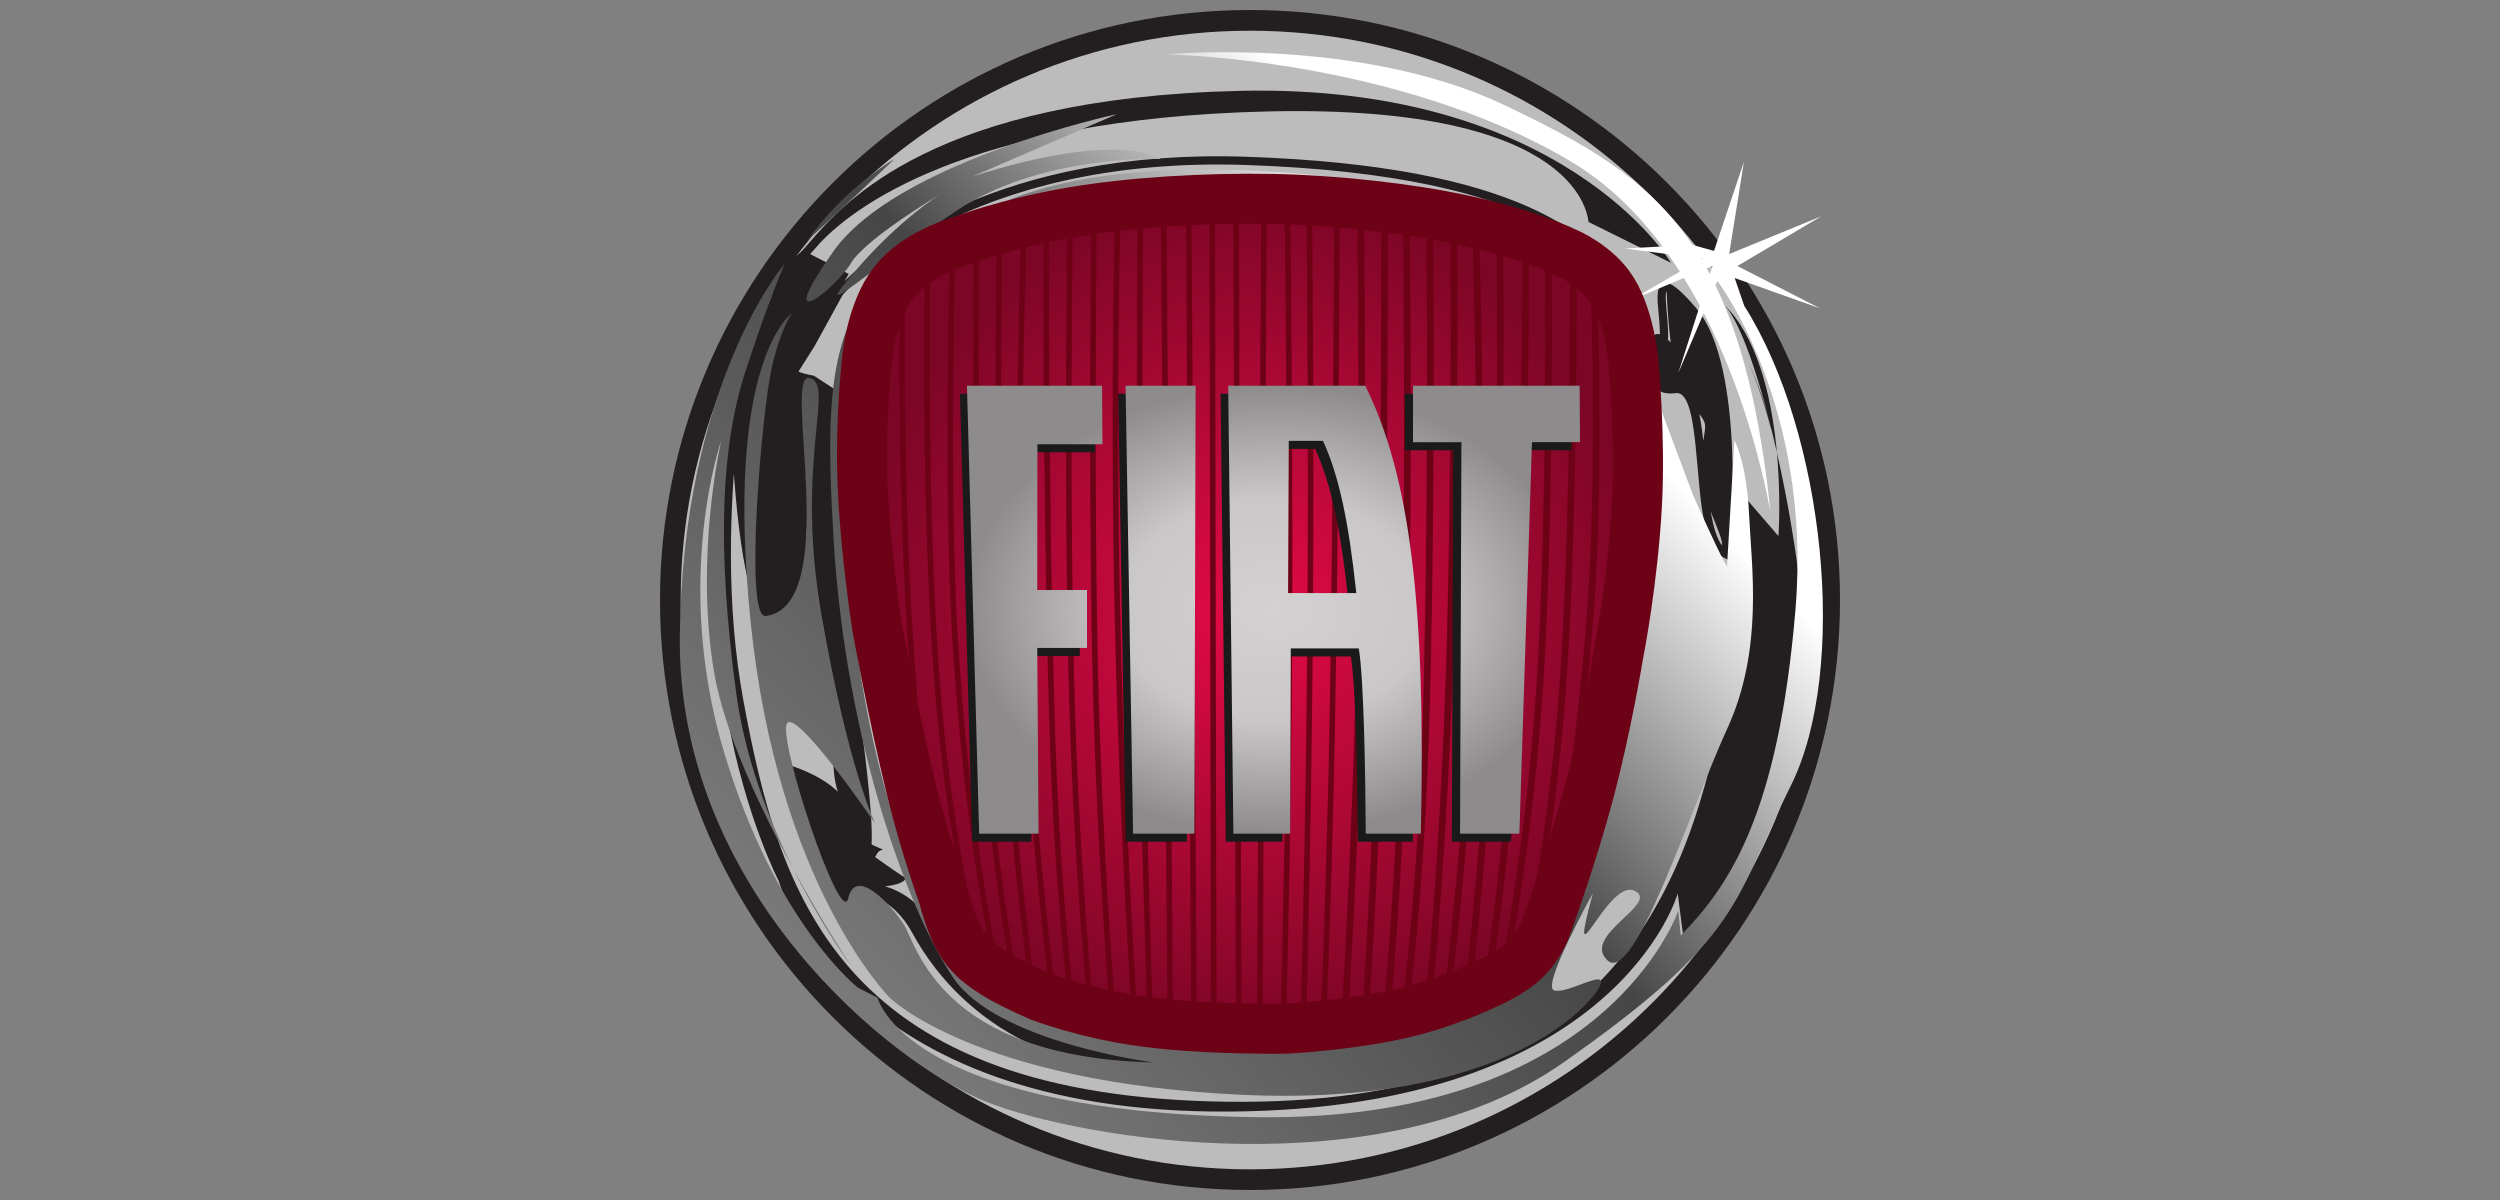 <svg width="100" height="48" viewBox="0 0 100 48" fill="none" xmlns="http://www.w3.org/2000/svg">
<rect x="0" y="0" width="100" height="48" fill="#808080" stroke="none"/>
<g clip-path="url(#clip0_707_7227)">
<path d="M73.6 24C73.6 37.034 63.034 47.6 50 47.6C36.966 47.6 26.4 37.034 26.4 24C26.4 10.967 36.966 0.4 50 0.4C63.034 0.4 73.6 10.967 73.6 24Z" fill="#231F20"/>
<path d="M72.772 24C72.772 36.578 62.577 46.773 50 46.773C37.423 46.773 27.228 36.578 27.228 24C27.228 11.424 37.423 1.229 50 1.229C62.577 1.229 72.772 11.424 72.772 24" fill="#BDBCBC"/>
<path d="M31.685 12.531C31.685 12.55 29.159 12.934 29.161 12.946C29.173 13.009 29.03 25.943 31.337 25.292C32.857 24.577 32.039 16.149 32.039 17.283C32.039 18.863 32.193 21.455 32.799 25.525C33.482 30.11 33.194 30.681 33.513 31.668C32.772 30.948 31.619 30.625 31.619 30.625L33.253 36.15L34.457 36.138C34.457 36.138 34.475 35.767 34.49 35.749C34.523 35.749 35.68 35.835 36.475 37.289C41.074 45.707 53.182 42.47 50.012 42.652L55.002 42.052C40.389 44.552 37.648 37.814 36.913 36.469C36.453 35.795 35.13 35.088 34.298 35.49C34.298 35.49 36.328 35.572 36.238 35.033C36.873 35.649 34.66 34.035 34.66 34.035L34.771 34.385C35.114 34.42 34.96 34.05 35.322 33.989L34.873 33.784C34.815 33.713 35.122 33.347 34.027 25.995C33.425 21.956 33.546 18.811 33.546 17.246C33.546 15.73 33.447 15.622 33.45 15.611L32.559 15.03L32.389 14.995C32.143 14.945 31.9 14.867 31.795 14.808C31.849 14.727 31.881 14.618 31.881 14.439C31.881 14.266 31.862 14.04 31.838 13.749C31.806 13.359 31.822 11.961 31.768 12.428C28.931 37.052 32.858 9.672 32.376 10.198L32.652 9.886C33.988 8.343 38.657 4.74 50.704 4.458C63.443 4.16 63.501 8.813 63.545 8.881L66.845 10.516C66.801 10.446 62.515 3.332 49.578 3.634C37.386 3.92 33.767 8.096 32.405 9.668L32.135 9.974C31.575 10.585 30.933 10.591 30.933 11.491C30.933 11.971 30.394 12.611 30.427 13.009C31.999 15.772 31.456 14.406 31.685 12.531L31.685 12.531ZM66.522 11.346C66.245 11.466 66.286 11.917 66.344 12.54C66.387 13.005 66.436 13.532 66.344 13.9L66.662 13.98C66.768 13.558 66.716 13.001 66.671 12.51C66.642 12.197 66.598 11.725 66.664 11.641C66.672 11.652 66.764 15.16 67.487 15.996C68.636 17.327 68.063 16.561 68.063 18.881C68.063 20.024 68.918 21.356 68.884 21.823C68.458 21.283 68.337 19.896 68.229 18.651C68.102 17.202 67.993 15.951 67.478 15.536C68.113 14.979 65.906 12.06 66.057 14.037C66.161 14.728 65.823 12.485 65.332 11.721C63.828 9.381 60.713 6.647 49.889 6.271C39.967 5.927 35.049 9.999 33.785 11.242C33.787 11.239 33.95 10.958 33.95 10.958L32.337 10.127L31.881 14.954L32.571 13.865C32.571 13.865 33.685 11.845 33.706 11.798C33.879 11.593 38.581 6.209 49.878 6.601C61.919 7.019 64.118 10.439 65.057 11.9C65.509 12.604 65.628 13.391 65.733 14.086C65.871 15 66.002 15.864 67.029 15.726C67.123 15.713 67.201 15.735 67.273 15.793C67.68 16.121 67.792 17.422 67.903 18.68C68.047 20.344 68.184 21.916 68.949 22.301L69.162 22.409L69.185 22.17C69.214 21.864 69.873 14.669 67.836 12.31C67.034 11.382 66.739 11.253 66.522 11.346H66.522ZM70.878 17.31C70.692 16.442 70.395 15.495 69.955 14.532C70.186 15.066 70.556 16.016 70.878 17.31ZM69.955 14.532C69.898 14.402 69.848 14.289 69.811 14.211C69.864 14.319 69.906 14.425 69.955 14.532ZM68.929 12.15C71.621 14.746 71.138 21.444 71.138 21.444L69.828 19.923V26.413L68.921 28.238C67.309 36.858 63.482 44.463 48.473 44.057C33.464 43.652 31.148 35.641 29.738 28.035C28.327 20.43 30.342 12.115 30.342 12.115C25.909 25.297 31.148 35.235 31.148 35.235C31.148 35.235 33.666 44.564 49.178 44.463C64.69 44.362 67.108 35.742 67.108 35.742L67.39 37.918C67.39 37.918 70.993 34.622 72.101 27.726C72.662 24.235 70.493 13.659 68.929 12.15V12.15ZM69.811 14.211C69.758 14.101 69.727 14.041 69.727 14.041C69.756 14.098 69.783 14.155 69.811 14.211Z" fill="#231F20"/>
<path d="M70.817 20.458C70.835 20.484 70.817 20.458 70.817 20.458V20.458ZM32.27 9.643C32.27 9.643 34.322 7.752 35.786 6.358C35.786 6.358 33.833 7.453 32.27 9.643ZM31.725 34.747C32.886 37.09 34.029 38.614 34.029 38.614C34.029 38.614 32.94 36.971 31.725 34.747ZM69.769 12.232L69.387 11.12L72.796 12.331L69.498 10.641L72.847 8.654L69.166 10.163L69.755 6.482L68.56 10.037L67.694 9.793C65.878 7.092 63.382 5.741 60.242 4.235C54.405 1.434 46.626 2.177 46.626 2.177C46.626 2.177 55.81 2.294 62.836 6.458C64.286 7.318 65.496 8.51 66.5 9.858L64.984 9.942L66.722 10.164C66.886 10.395 67.044 10.629 67.196 10.867L65.179 12.033L67.355 11.119C67.579 11.482 67.792 11.852 67.993 12.226L67.132 14.92L68.15 12.522C69.657 15.438 70.451 18.535 70.817 20.458C70.395 16.434 69.659 13.566 68.618 11.415L68.694 11.236C68.694 11.236 72.503 16.214 71.819 24.378C71.136 32.542 69.183 35.429 67.229 37.42L67.132 36.424C67.132 36.424 64.301 44.887 50.239 44.687C36.177 44.488 35.103 39.909 35.103 39.909L34.321 39.51C34.321 39.51 31.002 36.922 28.951 30.052C26.9 23.183 28.853 17.608 28.853 17.608C28.853 17.608 27.779 22.188 28.56 26.867C28.965 29.291 30.418 32.355 31.725 34.747C30.765 32.812 29.793 30.32 29.439 27.663C28.657 21.789 28.853 17.807 29.829 14.82C30.806 11.834 31.392 10.539 31.392 10.539C31.392 10.539 27.291 15.318 27.193 25.473C27.095 35.628 35.688 42.597 39.497 44.09C43.305 45.583 55.316 47.574 62.542 42.497C69.769 37.42 69.28 36.126 71.624 31.446C73.968 26.767 72.991 17.309 69.769 12.232V12.232ZM68.058 10.37C68.05 10.357 68.043 10.344 68.035 10.331L68.108 10.341L68.058 10.37ZM68.394 10.969C68.353 10.891 68.312 10.812 68.27 10.735L68.499 10.639L68.394 10.969ZM34.029 10.539C34.614 9.544 37.642 7.752 37.642 7.752C37.642 7.752 35.981 8.748 34.126 10.938C32.27 13.128 34.81 10.739 38.228 8.449C41.645 6.159 46.43 6.358 46.43 6.358C46.43 6.358 44.868 5.163 38.911 7.055L44.672 4.566C44.672 4.566 35.884 6.458 33.345 10.042C30.806 13.626 33.442 11.535 34.029 10.539V10.539ZM63.423 10.225C64.501 11.344 65.277 12.331 65.277 12.331C65.277 12.331 64.959 11.325 63.423 10.225V10.225ZM30.025 24.876C31.099 35.429 35.591 39.909 35.591 39.909C35.591 39.909 39.009 43.294 49.653 43.791C60.296 44.289 63.715 40.108 64.008 39.411C64.301 38.714 62.64 39.809 62.152 39.61C61.664 39.411 63.715 35.727 63.715 35.727C62.64 39.709 64.301 35.13 65.374 35.628C66.449 36.125 63.226 37.42 64.301 38.416C65.374 39.411 67.62 32.342 69.085 29.157C70.55 25.971 70.062 22.685 69.964 20.595C69.867 18.504 69.378 17.608 69.378 17.608L69.085 22.586C69.085 22.586 69.281 23.283 67.718 19.798L66.449 16.413C65.57 31.944 62.054 37.819 62.054 37.819C62.054 37.819 60.785 41.701 50.531 41.8C40.278 41.9 38.813 39.212 38.813 39.212C35.493 34.831 33.54 25.473 34.029 19.301C34.517 13.128 34.029 11.435 38.423 9.544C42.817 7.652 49.457 7.453 49.457 7.453C57.433 7.229 61.443 8.805 63.423 10.225C63.176 9.968 62.913 9.704 62.64 9.444C61.175 8.051 47.602 5.163 40.473 7.951C33.345 10.739 32.857 13.426 33.345 21.59C33.833 29.754 36.372 36.524 38.13 39.112C39.888 41.701 46.137 42.497 46.137 42.497C37.642 42.298 36.665 37.819 36.177 37.021C35.688 36.225 34.224 34.632 33.931 35.926C33.638 37.22 31.012 29.306 31.501 28.908C31.989 28.51 35.005 32.94 35.005 32.94C35.005 32.94 33.931 30.749 32.857 24.577C31.782 18.405 33.442 15.318 32.368 15.119C31.294 14.92 33.704 24.227 30.628 24.641C29.751 24.759 30.479 16.41 30.869 14.717C31.26 13.024 31.685 12.53 31.685 12.53C31.685 12.53 28.951 14.323 30.025 24.876" fill="url(#paint0_linear_707_7227)"/>
<path d="M51.45 41.146C51.466 41.145 53.897 41.026 56.017 40.548C57.859 40.133 59.489 39.341 59.505 39.333L59.512 39.33L59.518 39.327C59.527 39.323 60.435 38.931 60.994 38.397C61.561 37.855 61.818 37.147 61.821 37.14C61.832 37.109 62.824 34.466 63.574 31.643C64.264 29.045 64.738 26.173 64.742 26.144C64.75 26.106 65.322 23.204 65.482 20.117C65.617 17.523 65.349 14.577 65.346 14.548C65.344 14.525 65.206 12.781 64.506 11.64C63.877 10.616 62.662 10.112 62.65 10.107L62.64 10.103L62.629 10.098C62.615 10.091 61.205 9.384 58.53 8.802C56.396 8.338 53.43 8.006 50.974 7.958C48.167 7.903 45.153 8.099 42.913 8.482C40.226 8.941 38.481 9.623 38.463 9.63L38.449 9.636L38.434 9.64C38.416 9.645 36.675 10.122 35.76 11.284C34.831 12.464 34.68 14.403 34.678 14.423L34.677 14.434C34.675 14.454 34.48 16.126 34.48 18.176C34.48 18.543 34.486 18.923 34.501 19.308C34.606 22.037 35.083 25.063 35.088 25.093C35.093 25.123 35.74 28.675 36.477 31.669C37.024 33.888 37.735 35.851 37.742 35.871L37.747 35.885L37.751 35.899C37.753 35.909 37.996 36.905 38.39 37.6C38.733 38.205 39.239 38.561 39.244 38.564L39.252 38.57L39.261 38.576C39.264 38.579 39.608 38.857 40.136 39.146C40.744 39.479 41.559 39.836 41.594 39.851C41.651 39.873 43.447 40.561 45.815 40.873C48.287 41.2 51.418 41.146 51.45 41.146L51.45 41.146Z" fill="url(#paint1_radial_707_7227)" stroke="#6D0115" stroke-width="2"/>
<path d="M40.719 39.243C40.612 39.194 40.554 39.166 40.554 39.166C40.548 39.163 40.517 39.15 40.468 39.127L40.45 39.021C40.026 36.683 39.379 32.411 39.167 27.203C38.905 21.078 38.915 13.571 38.94 9.934V9.671C39.012 9.647 39.086 9.623 39.162 9.599L39.163 9.862C39.138 13.467 39.126 21.031 39.39 27.194C39.605 32.493 40.272 36.818 40.693 39.116L40.719 39.243V39.243Z" fill="#6D0115"/>
<path d="M41.42 39.543C41.334 39.508 41.253 39.475 41.178 39.444L41.157 39.28C40.849 37.078 40.302 32.589 40.042 26.847C39.767 20.743 39.816 13.071 39.86 9.583L39.86 9.387C39.933 9.366 40.007 9.345 40.083 9.324L40.083 9.541C40.04 13.005 39.989 20.712 40.265 26.838C40.531 32.71 41.096 37.267 41.4 39.403L41.42 39.543V39.543Z" fill="#6D0115"/>
<path d="M46.655 8.441C46.711 15.203 46.873 34.708 46.92 40.358L46.924 40.835C46.852 40.828 46.778 40.819 46.703 40.811L46.697 40.357C46.65 34.711 46.489 15.257 46.433 8.471L46.427 8.273C46.502 8.267 46.577 8.261 46.652 8.255L46.655 8.441V8.441Z" fill="#6D0115"/>
<path d="M49.554 8.354C49.573 14.279 49.638 33.891 49.66 40.519L49.661 40.971C49.583 40.971 49.508 40.972 49.437 40.973V40.461C49.414 33.748 49.35 14.098 49.331 8.281L49.33 8.13C49.402 8.129 49.475 8.128 49.547 8.127L49.554 8.354Z" fill="#6D0115"/>
<path d="M50.667 8.384C50.634 14.963 50.536 34.71 50.507 40.52L50.507 40.956C50.43 40.958 50.355 40.959 50.281 40.961L50.284 40.608C50.312 34.9 50.411 14.91 50.444 8.34L50.439 8.128C50.516 8.129 50.593 8.129 50.671 8.131L50.667 8.384V8.384Z" fill="#6D0115"/>
<path d="M53.675 40.404C53.835 37.759 54.137 32.153 54.261 25.81C54.388 19.344 54.331 11.986 54.292 8.531L54.279 8.309C54.37 8.316 54.459 8.325 54.548 8.333L54.561 8.618C54.599 12.111 54.654 19.401 54.529 25.814C54.406 32.105 54.108 37.672 53.947 40.348L53.924 40.73C53.83 40.741 53.749 40.752 53.654 40.762L53.675 40.404V40.404Z" fill="#6D0115"/>
<path d="M61.279 37.783C61.16 37.945 61.035 38.08 60.929 38.183L61.035 37.616C61.501 35.206 62.102 31.477 62.403 27.1C62.76 21.895 62.805 14.779 62.798 10.735L62.802 10.348C62.889 10.396 62.977 10.447 63.065 10.501L63.066 11.018C63.071 15.108 63.019 22.025 62.67 27.118C62.375 31.415 61.79 35.09 61.328 37.513L61.279 37.783V37.783Z" fill="#6D0115"/>
<path d="M63.851 29.052C64.044 27.529 64.222 25.819 64.344 24.013C64.613 20.044 64.62 15.547 64.586 12.686L64.58 12.208C64.692 12.459 64.783 12.715 64.856 12.962L64.861 13.405C64.885 16.271 64.859 20.374 64.611 24.031C64.559 24.801 64.497 25.553 64.428 26.281L64.346 27.086C64.174 27.946 63.957 28.994 63.717 30.058L63.851 29.052V29.052Z" fill="#6D0115"/>
<path d="M60.332 38.653C60.247 38.711 60.146 38.777 60.031 38.846L60.113 38.389C60.559 35.934 61.253 31.478 61.526 26.299C61.825 20.611 61.826 13.849 61.801 10.388L61.791 9.897C61.867 9.924 61.957 9.957 62.057 9.997L62.069 10.454C62.094 13.939 62.091 20.656 61.793 26.313C61.528 31.349 60.865 35.705 60.417 38.21L60.332 38.653V38.653Z" fill="#6D0115"/>
<path d="M57.047 39.779C57.258 37.492 57.645 32.756 57.831 27.043C58.039 20.629 58.04 13.029 58.025 9.358L58.017 8.836C58.11 8.855 58.202 8.874 58.291 8.894L58.293 9.399C58.308 13.089 58.306 20.659 58.098 27.052C57.914 32.727 57.531 37.44 57.319 39.751L57.292 40.032C57.203 40.058 57.115 40.085 57.016 40.112L57.047 39.779V39.779Z" fill="#6D0115"/>
<path d="M56.124 39.996C56.355 38.053 56.735 34.287 56.891 29.39C57.119 22.264 57.091 13.277 57.061 9.119L57.056 8.656C57.145 8.671 57.232 8.687 57.319 8.702L57.329 9.186C57.359 13.376 57.386 22.307 57.158 29.399C57.004 34.221 56.634 37.949 56.401 39.926L56.358 40.284C56.269 40.306 56.174 40.33 56.08 40.352L56.124 39.996Z" fill="#6D0115"/>
<path d="M55.374 40.153C55.555 38.099 55.868 34.03 56.015 29.08C56.22 22.163 56.167 13.404 56.118 8.837L56.112 8.511C56.203 8.523 56.293 8.536 56.382 8.549L56.387 8.985C56.436 13.594 56.485 22.242 56.282 29.088C56.138 33.961 55.833 37.982 55.65 40.072L55.617 40.451C55.525 40.47 55.438 40.487 55.343 40.506L55.374 40.153V40.153Z" fill="#6D0115"/>
<path d="M54.505 40.327C54.658 37.928 54.949 32.915 55.075 27.538C55.244 20.39 55.252 12.417 55.245 8.684L55.237 8.403C55.328 8.414 55.418 8.424 55.507 8.434L55.513 8.751C55.52 12.512 55.511 20.436 55.343 27.544C55.218 32.857 54.933 37.815 54.778 40.252L54.755 40.611C54.659 40.627 54.582 40.641 54.484 40.655L54.505 40.327V40.327Z" fill="#6D0115"/>
<path d="M53.585 8.559C53.574 12.379 53.535 21.045 53.411 28.436C53.326 33.553 53.163 38.026 53.068 40.346L53.047 40.819C52.972 40.825 52.896 40.832 52.821 40.838L52.842 40.417C52.936 38.123 53.102 33.608 53.189 28.433C53.313 21.005 53.352 12.289 53.363 8.5L53.364 8.238C53.44 8.243 53.514 8.248 53.589 8.254L53.585 8.559V8.559Z" fill="#6D0115"/>
<path d="M52.484 8.384C52.515 11.755 52.561 18.352 52.52 24.569C52.475 31.299 52.33 37.725 52.26 40.491L52.252 40.879C52.176 40.884 52.101 40.888 52.025 40.892L52.036 40.564C52.104 37.843 52.252 31.36 52.297 24.567C52.338 18.387 52.293 11.829 52.262 8.442L52.259 8.177C52.334 8.18 52.408 8.184 52.482 8.187L52.484 8.384V8.384Z" fill="#6D0115"/>
<path d="M51.61 8.368C51.655 12.235 51.719 19.155 51.688 25.681C51.659 31.753 51.529 37.569 51.451 40.607L51.444 40.922C51.369 40.925 51.294 40.928 51.22 40.931L51.229 40.563C51.307 37.515 51.436 31.725 51.465 25.68C51.496 19.186 51.433 12.303 51.387 8.427L51.382 8.145C51.457 8.147 51.532 8.149 51.607 8.151L51.61 8.368V8.368Z" fill="#6D0115"/>
<path d="M43.736 40.309C43.658 40.289 43.581 40.27 43.505 40.249L43.491 40.104C43.304 38.086 42.928 33.546 42.772 28.216C42.574 21.418 42.64 12.921 42.688 8.92L42.687 8.745C42.761 8.732 42.836 8.72 42.911 8.707L42.912 8.884C42.863 12.867 42.796 21.394 42.995 28.21C43.153 33.608 43.537 38.195 43.721 40.167L43.736 40.309Z" fill="#6D0115"/>
<path d="M42.226 39.849C42.145 39.821 42.067 39.792 41.99 39.764L41.972 39.597C41.631 36.755 40.973 30.617 40.764 24.105C40.587 18.595 40.74 12.445 40.843 9.353L40.847 9.126C40.92 9.108 40.995 9.09 41.071 9.072L41.068 9.268C40.966 12.326 40.808 18.538 40.986 24.098C41.198 30.702 41.873 36.921 42.209 39.699L42.226 39.849Z" fill="#6D0115"/>
<path d="M35.884 28.523C35.612 27.198 35.453 26.231 35.45 26.214L35.412 25.633C35.255 23.651 35.114 21.43 35.081 19.537C35.042 17.298 35.058 15.059 35.084 13.384L35.075 13.171C35.14 12.917 35.222 12.65 35.323 12.392L35.304 13.582C35.28 15.232 35.266 17.382 35.304 19.533C35.346 21.929 35.561 24.85 35.762 27.146L35.884 28.523V28.523Z" fill="#6D0115"/>
<path d="M37.821 35.593C37.666 35.14 37.49 34.606 37.306 34.023L37.17 33.24C36.823 31.187 36.515 29.006 36.428 27.331C35.974 21.763 35.951 15.336 35.979 11.915L35.985 11.285C36.055 11.208 36.128 11.135 36.203 11.066L36.204 11.662C36.172 15.007 36.185 21.613 36.65 27.316C36.752 29.269 37.155 31.913 37.569 34.237L37.821 35.593V35.593Z" fill="#6D0115"/>
<path d="M38.916 36.764C38.458 34.507 37.893 31.178 37.601 27.372C37.147 21.466 37.163 14.516 37.208 11.077L37.213 10.367C37.148 10.401 37.07 10.443 36.984 10.493L36.985 11.085C36.94 14.531 36.925 21.481 37.379 27.389C37.67 31.18 38.231 34.5 38.688 36.764L38.973 38.107C39.023 38.163 39.075 38.217 39.13 38.27C39.17 38.308 39.212 38.346 39.256 38.383L38.916 36.764V36.764Z" fill="#6D0115"/>
<path d="M42.947 39.967C42.74 38.105 42.374 34.334 42.222 29.784C41.973 22.297 41.955 12.952 41.96 9.07L41.958 8.881C41.882 8.896 41.807 8.911 41.733 8.927L41.737 9.091C41.732 12.988 41.75 22.315 41.999 29.791C42.148 34.241 42.501 37.946 42.711 39.856L42.728 40.02C42.804 40.045 42.882 40.069 42.96 40.093L42.947 39.967V39.967Z" fill="#6D0115"/>
<path d="M38.212 9.932C38.129 9.964 38.054 9.994 37.984 10.022L37.98 10.356C37.906 13.851 37.808 20.837 38.085 25.428C38.479 31.938 39.295 36.552 39.699 38.535L39.736 38.73C39.822 38.783 39.919 38.841 39.999 38.886L39.949 38.647C39.56 36.768 38.712 32.092 38.308 25.415C38.028 20.794 38.13 13.737 38.205 10.275L38.212 9.924" fill="#6D0115"/>
<path d="M43.87 8.56C43.795 8.57 43.72 8.581 43.645 8.592L43.649 8.779C43.61 12.419 43.561 19.616 43.678 25.918C43.79 31.91 44.158 37.374 44.365 40.079L44.392 40.456C44.468 40.471 44.544 40.486 44.62 40.501L44.596 40.169C44.39 37.505 44.015 31.98 43.901 25.914C43.783 19.605 43.833 12.397 43.872 8.764L43.87 8.56V8.56Z" fill="#6D0115"/>
<path d="M44.816 8.437C44.74 8.446 44.665 8.455 44.589 8.464L44.588 8.647C44.531 11.614 44.445 17.754 44.57 23.867C44.705 30.819 45.069 37.382 45.245 40.266L45.265 40.614C45.342 40.627 45.418 40.639 45.493 40.651L45.468 40.269C45.293 37.397 44.928 30.825 44.793 23.863C44.668 17.74 44.754 11.591 44.812 8.632L44.816 8.437Z" fill="#6D0115"/>
<path d="M45.728 8.338C45.654 8.345 45.58 8.353 45.505 8.36L45.504 8.545C45.479 11.73 45.444 18.425 45.521 24.922C45.595 31.221 45.785 37.449 45.881 40.301L45.894 40.71C45.97 40.72 46.044 40.731 46.118 40.74L46.104 40.3C46.008 37.451 45.818 31.221 45.744 24.919C45.667 18.393 45.702 11.665 45.727 8.5L45.728 8.338V8.338Z" fill="#6D0115"/>
<path d="M47.661 8.188C47.584 8.192 47.506 8.196 47.428 8.201L47.434 8.326C47.473 14.164 47.605 34.069 47.647 40.52L47.651 40.906C47.73 40.913 47.805 40.919 47.875 40.925L47.87 40.535C47.828 34.096 47.696 14.137 47.657 8.31L47.661 8.188V8.188Z" fill="#6D0115"/>
<path d="M48.599 8.146C48.524 8.148 48.448 8.151 48.372 8.153L48.377 8.369C48.389 14.547 48.425 34.453 48.436 40.431L48.432 40.963C48.49 40.967 48.532 40.969 48.556 40.97C48.569 40.97 48.604 40.971 48.658 40.971L48.659 40.417C48.648 34.422 48.612 14.544 48.6 8.369L48.599 8.146V8.146Z" fill="#6D0115"/>
<path d="M57.804 39.476C58.126 36.766 58.711 31.165 58.958 24.449C59.142 19.449 58.996 12.742 58.9 9.388L58.883 9.027C58.976 9.05 59.067 9.072 59.156 9.094L59.169 9.465C59.266 12.849 59.408 19.493 59.225 24.459C58.978 31.166 58.395 36.764 58.072 39.486L58.033 39.797C57.953 39.824 57.86 39.855 57.752 39.89L57.804 39.476V39.476Z" fill="#6D0115"/>
<path d="M58.921 39.089C59.182 36.73 59.639 32.067 59.914 26.251C60.179 20.667 60.165 13.457 60.133 9.634L60.127 9.356C60.041 9.331 59.951 9.305 59.857 9.279L59.865 9.609C59.897 13.422 59.911 20.648 59.647 26.239C59.368 32.126 58.903 36.828 58.645 39.153L58.595 39.574C58.675 39.537 58.77 39.494 58.873 39.446L58.921 39.089V39.089Z" fill="#6D0115"/>
<path d="M59.741 38.571C60.056 36.46 60.485 33.007 60.728 28.598C61.09 22.038 61.156 13.671 61.166 9.93L61.161 9.681C61.085 9.655 60.997 9.625 60.896 9.592L60.899 9.843C60.889 13.537 60.826 21.979 60.461 28.583C60.208 33.172 59.753 36.721 59.436 38.795L59.374 39.203C59.473 39.153 59.572 39.102 59.667 39.052L59.741 38.571V38.571Z" fill="#6D0115"/>
<path d="M62.081 35.835C62.081 35.835 62.321 35.174 62.617 34.228L62.729 33.493C63.094 31.053 63.479 28.009 63.734 24.712C64.074 20.322 64 14.975 63.905 11.757L63.885 11.149C63.796 11.058 63.702 10.972 63.605 10.891L63.627 11.385C63.725 14.543 63.82 20.136 63.467 24.692C63.171 28.521 62.7 32.006 62.288 34.599L62.081 35.835Z" fill="#6D0115"/>
<path fill-rule="evenodd" clip-rule="evenodd" d="M43.191 26.238V23.922H41.205L41.212 18.091H43.806L43.792 15.75H38.4L38.887 33.669H41.257L41.205 26.238H43.191Z" fill="#1A1A1A"/>
<path fill-rule="evenodd" clip-rule="evenodd" d="M44.728 15.75L45.028 33.669H47.475L47.524 15.75H44.728Z" fill="#1A1A1A"/>
<path fill-rule="evenodd" clip-rule="evenodd" d="M60.441 33.669L60.944 18.008H62.861L62.846 15.75H56.197V18.01H58.13L58.074 33.669H60.441Z" fill="#1A1A1A"/>
<path fill-rule="evenodd" clip-rule="evenodd" d="M51.214 24.043L51.24 17.957H52.606C53.226 19.312 53.624 21.105 53.936 24.043H51.214ZM49.031 33.669H49.271H51.037H51.296L51.321 26.259H54.035C54.248 27.567 54.301 31.604 54.313 33.669H54.538H56.31H56.51C56.718 24.52 56.074 19.35 54.294 15.75H48.824L49.031 33.669V33.669Z" fill="#1A1A1A"/>
<path fill-rule="evenodd" clip-rule="evenodd" d="M43.481 23.6H41.49L41.497 17.77H44.097L44.083 15.429H38.678L39.166 33.347H41.542L41.49 25.917H43.481V23.6Z" fill="url(#paint2_radial_707_7227)"/>
<path fill-rule="evenodd" clip-rule="evenodd" d="M47.825 15.429H45.022L45.323 33.347H47.775L47.825 15.429Z" fill="url(#paint3_radial_707_7227)"/>
<path fill-rule="evenodd" clip-rule="evenodd" d="M58.402 33.347H60.775L61.279 17.686H63.2L63.185 15.429H56.52V17.689H58.457L58.402 33.347Z" fill="url(#paint4_radial_707_7227)"/>
<path fill-rule="evenodd" clip-rule="evenodd" d="M51.524 23.722L51.551 17.636H52.92C53.541 18.991 53.94 20.784 54.252 23.722H51.524ZM49.336 33.347H49.576H51.346H51.606L51.632 25.937H54.352C54.566 27.245 54.618 31.282 54.631 33.347H54.856H56.633H56.834C57.041 24.199 56.396 19.028 54.612 15.429H49.128L49.336 33.347V33.347Z" fill="url(#paint5_radial_707_7227)"/>
</g>
<defs>
<linearGradient id="paint0_linear_707_7227" x1="27.562" y1="45.288" x2="72.454" y2="2.374" gradientUnits="userSpaceOnUse">
<stop stop-color="#8C8C8C"/>
<stop offset="0.5" stop-color="#464646"/>
<stop offset="0.75" stop-color="white"/>
<stop offset="1" stop-color="white"/>
</linearGradient>
<radialGradient id="paint1_radial_707_7227" cx="0" cy="0" r="1" gradientUnits="userSpaceOnUse" gradientTransform="translate(50 24.549) scale(15.68 16.76)">
<stop stop-color="#E60A47"/>
<stop offset="1" stop-color="#7C0626"/>
</radialGradient>
<radialGradient id="paint2_radial_707_7227" cx="0" cy="0" r="1" gradientUnits="userSpaceOnUse" gradientTransform="translate(50.939 24.388) scale(12.261 8.959)">
<stop stop-color="#D3D1D2"/>
<stop offset="0.5" stop-color="#C9C7C8"/>
<stop offset="1" stop-color="#8D8B8C"/>
</radialGradient>
<radialGradient id="paint3_radial_707_7227" cx="0" cy="0" r="1" gradientUnits="userSpaceOnUse" gradientTransform="translate(50.939 24.388) scale(12.261 8.959)">
<stop stop-color="#D3D1D2"/>
<stop offset="0.5" stop-color="#C9C7C8"/>
<stop offset="1" stop-color="#8D8B8C"/>
</radialGradient>
<radialGradient id="paint4_radial_707_7227" cx="0" cy="0" r="1" gradientUnits="userSpaceOnUse" gradientTransform="translate(50.939 24.388) scale(12.261 8.959)">
<stop stop-color="#D3D1D2"/>
<stop offset="0.5" stop-color="#C9C7C8"/>
<stop offset="1" stop-color="#8D8B8C"/>
</radialGradient>
<radialGradient id="paint5_radial_707_7227" cx="0" cy="0" r="1" gradientUnits="userSpaceOnUse" gradientTransform="translate(50.939 24.388) scale(12.261 8.959)">
<stop stop-color="#D3D1D2"/>
<stop offset="0.5" stop-color="#C9C7C8"/>
<stop offset="1" stop-color="#8D8B8C"/>
</radialGradient>
<clipPath id="clip0_707_7227">
<rect width="48" height="48" fill="white" transform="translate(26)"/>
</clipPath>
</defs>
</svg>
